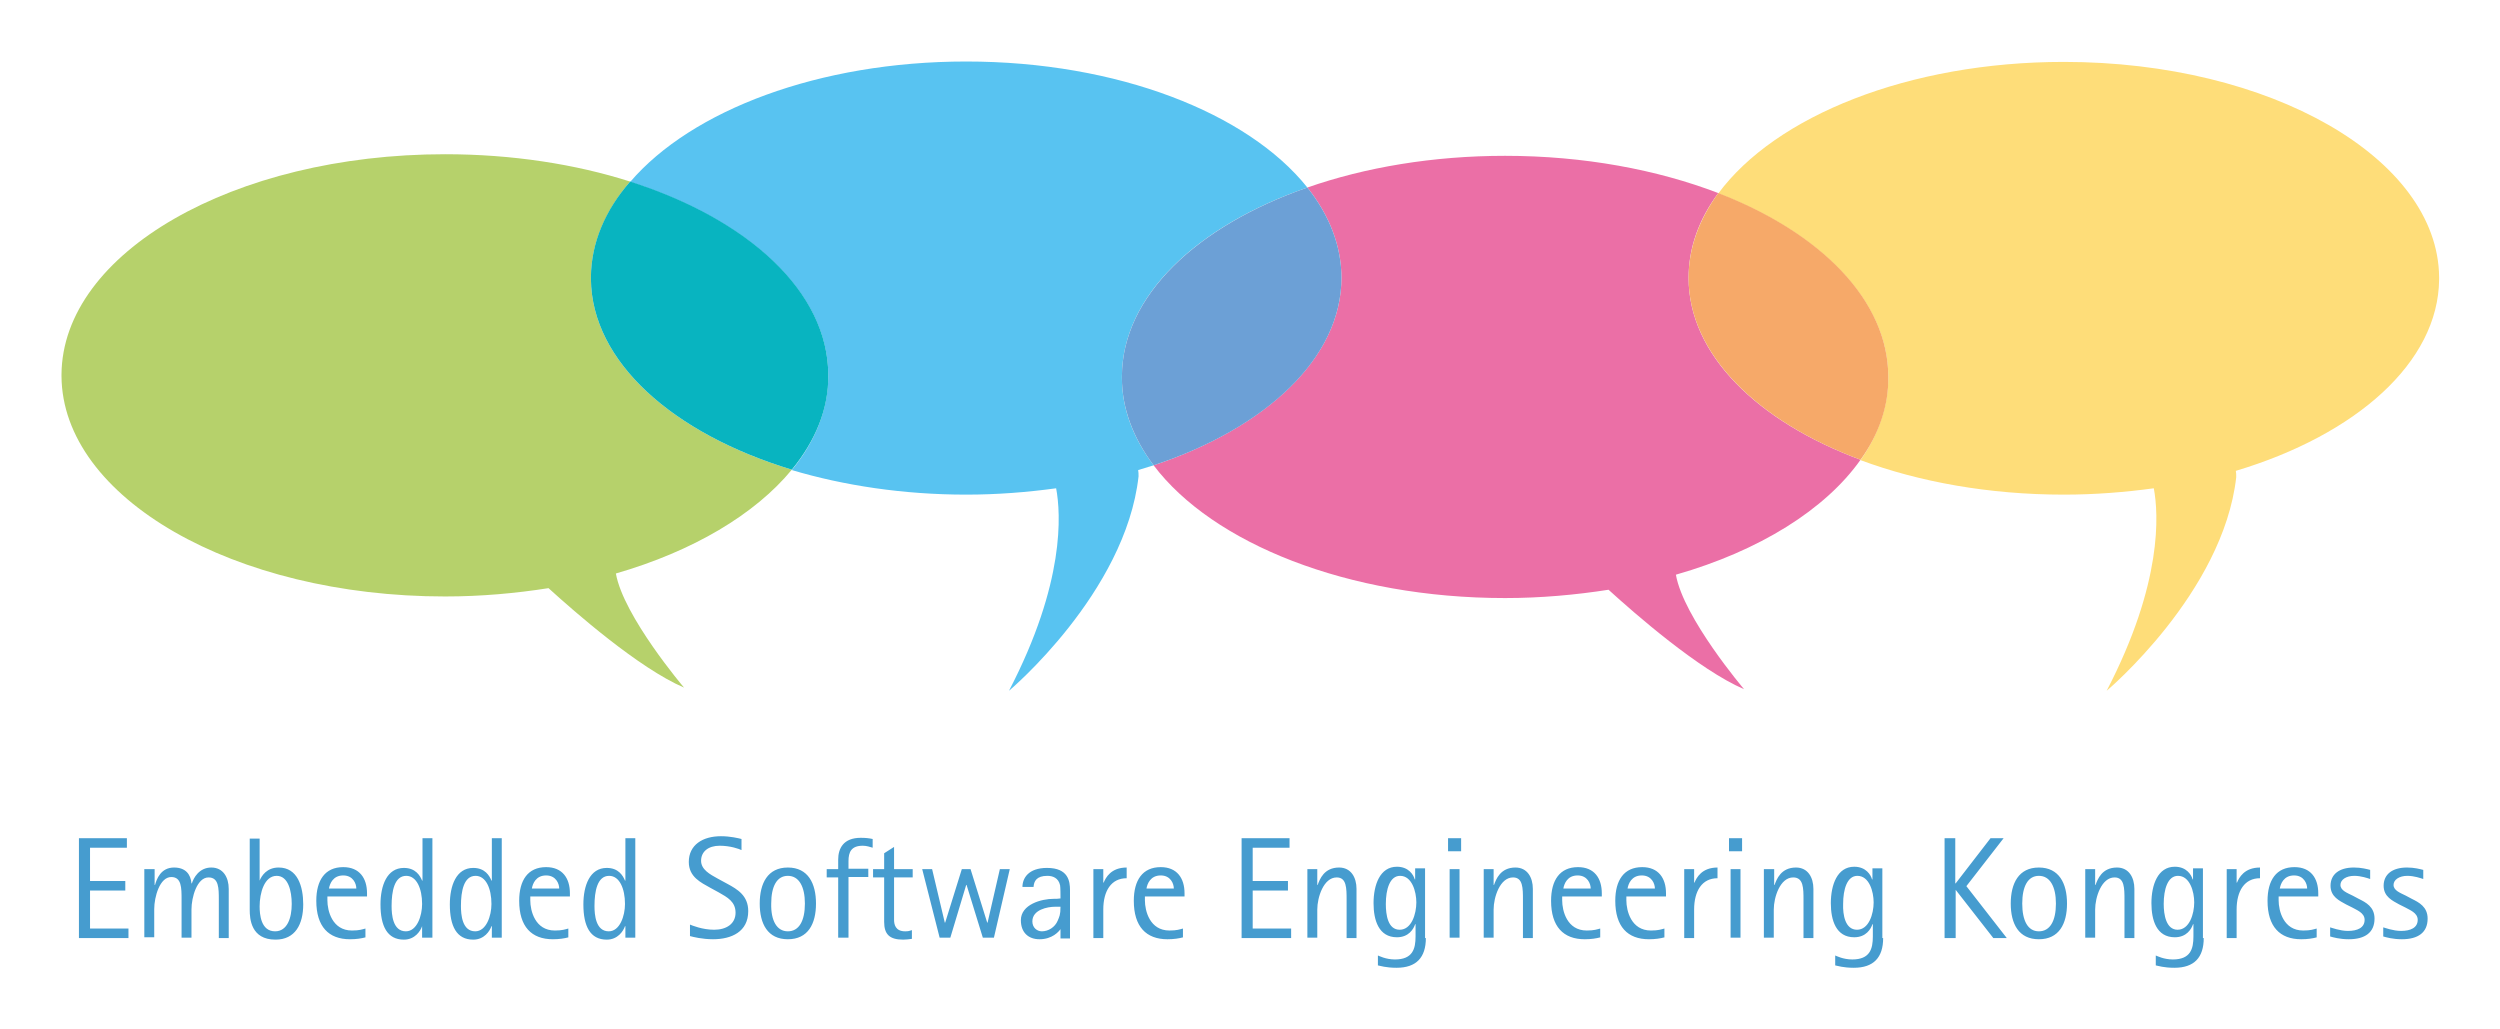 <?xml version="1.0" encoding="utf-8"?>
<!-- Generator: Adobe Illustrator 15.1.0, SVG Export Plug-In  -->
<!DOCTYPE svg PUBLIC "-//W3C//DTD SVG 1.1//EN" "http://www.w3.org/Graphics/SVG/1.1/DTD/svg11.dtd">
<svg version="1.1"
	 xmlns="http://www.w3.org/2000/svg" xmlns:xlink="http://www.w3.org/1999/xlink" xmlns:a="http://ns.adobe.com/AdobeSVGViewerExtensions/3.0/"
	 x="0px" y="0px" viewBox="-14.169 -14.171 576 237" enable-background="new -14.169 -14.171 576 237"
	 xml:space="preserve">
<defs>
</defs>
<path fill="#469CCF" d="M3.926,178.949h11.139v2.191H6.573v7.67h8.126v2.191H6.573v8.764h8.856v2.191H4.018v-23.008H3.926z"/>
<path fill="#469CCF" d="M541.504,192.917c1.644,0.822,3.652,1.826,3.652,4.566c0,3.195-2.191,4.748-5.935,4.748
	c-2.1,0-3.652-0.457-4.291-0.641v-2.1c0.365,0.092,2.282,0.822,4.108,0.822c2.191,0,3.834-0.73,3.834-2.557
	c0-1.643-1.917-2.283-2.83-2.83l-1.461-0.73c-1.461-0.822-3.561-1.734-3.561-4.291s1.917-4.199,5.387-4.199
	c1.735,0,3.013,0.365,3.743,0.547v2.1c-0.548-0.182-2.1-0.73-3.651-0.73c-1.918,0-3.196,0.914-3.196,2.1
	c0,1.279,1.553,1.826,2.831,2.467L541.504,192.917z M529.27,192.917c1.644,0.822,3.652,1.826,3.652,4.566
	c0,3.195-2.191,4.748-5.935,4.748c-2.1,0-3.652-0.457-4.291-0.641v-2.1c0.365,0.092,2.282,0.822,4.108,0.822
	c2.191,0,3.835-0.73,3.835-2.557c0-1.643-1.918-2.283-2.831-2.83l-1.461-0.73c-1.46-0.822-3.561-1.734-3.561-4.291
	s1.918-4.199,5.387-4.199c1.735,0,3.013,0.365,3.743,0.547v2.1c-0.547-0.182-2.1-0.73-3.651-0.73c-1.918,0-3.195,0.914-3.195,2.1
	c0,1.279,1.552,1.826,2.83,2.467L529.27,192.917z M519.684,201.775c-1.005,0.273-2.191,0.457-3.652,0.457
	c-4.931,0-7.761-2.922-7.761-8.857c0-4.748,2.009-7.76,6.208-7.76c3.744,0,5.479,2.557,5.479,6.025v0.73h-9.13v0.912
	c0,2.375,1.096,6.939,5.66,6.939c1.735,0,2.374-0.273,3.104-0.457v2.01H519.684z M517.4,190.544c0-1.096-0.73-3.014-3.013-3.014
	c-2.374,0-3.104,1.918-3.287,3.014H517.4z M498.866,186.072h2.283v3.104h0.091c0.457-1.096,1.644-3.469,5.296-3.469v2.465
	c-3.561,0-5.387,2.922-5.387,7.213v6.572h-2.283V186.072z M493.571,201.957c0,4.475-2.191,6.848-6.757,6.848
	c-2.465,0-3.743-0.455-4.291-0.547v-2.283c0.274,0.092,1.826,0.914,3.926,0.914c4.109,0,4.748-2.467,4.748-5.297v-2.83h-0.091
	c-0.365,1.096-1.461,3.014-4.2,3.014c-4.2,0-5.387-3.926-5.387-7.852c0-4.201,1.461-8.4,5.387-8.4c2.739,0,3.835,1.918,4.108,2.922
	h0.092v-2.557h2.282v16.068H493.571z M487.545,200.041c2.739,0,3.835-3.652,3.835-6.301c0-2.465-1.004-6.117-3.743-6.117
	c-2.374,0-3.287,3.105-3.287,6.482C484.35,196.57,484.897,200.041,487.545,200.041 M466.272,186.072h2.282v3.65h0.092
	c0.456-1.277,1.46-4.016,4.93-4.016c2.739,0,4.018,2.281,4.018,4.93v11.32h-2.283v-8.764c0-2.74,0-5.205-2.282-5.205
	c-3.013,0-4.474,4.564-4.474,7.396v6.482h-2.282V186.072z M449.107,194.013c0-4.656,1.826-8.307,6.482-8.307s6.482,3.65,6.482,8.307
	s-1.826,8.219-6.482,8.219S449.107,198.669,449.107,194.013 M455.59,200.406c2.557,0,3.926-2.375,3.926-6.393
	c0-3.926-1.369-6.391-3.926-6.391s-3.834,2.465-3.834,6.391C451.756,197.941,453.033,200.406,455.59,200.406 M433.77,178.949h2.556
	v10.408h0.092l8.034-10.408h3.013l-8.582,11.049l9.313,11.959h-3.104l-8.766-11.229h0.092v11.229h-2.557v-23.008H433.77z
	 M419.709,201.957c0,4.475-2.191,6.848-6.756,6.848c-2.466,0-3.743-0.455-4.291-0.547v-2.283c0.273,0.092,1.825,0.914,3.926,0.914
	c4.108,0,4.747-2.467,4.747-5.297v-2.83h-0.091c-0.365,1.096-1.461,3.014-4.2,3.014c-4.199,0-5.387-3.926-5.387-7.852
	c0-4.201,1.461-8.4,5.387-8.4c2.739,0,3.835,1.918,4.108,2.922h0.092v-2.557h2.282v16.068H419.709z M413.684,200.041
	c2.738,0,3.834-3.652,3.834-6.301c0-2.465-1.004-6.117-3.743-6.117c-2.374,0-3.287,3.105-3.287,6.482
	C410.396,196.57,410.944,200.041,413.684,200.041 M392.319,186.072h2.282v3.65h0.091c0.457-1.277,1.461-4.016,4.931-4.016
	c2.739,0,4.018,2.281,4.018,4.93v11.32h-2.283v-8.764c0-2.74,0-5.205-2.373-5.205c-3.014,0-4.475,4.564-4.475,7.396v6.482h-2.282
	v-15.795H392.319z M384.193,178.949h3.013v3.014h-3.013V178.949z M384.559,186.072h2.282v15.795h-2.282V186.072z M373.876,186.072
	h2.283v3.104h0.091c0.456-1.096,1.644-3.469,5.296-3.469v2.465c-3.562,0-5.387,2.922-5.387,7.213v6.572h-2.283V186.072z
	 M369.402,201.775c-1.004,0.273-2.191,0.457-3.652,0.457c-4.93,0-7.76-2.922-7.76-8.857c0-4.748,2.008-7.76,6.208-7.76
	c3.743,0,5.479,2.557,5.479,6.025v0.73h-9.131v0.912c0,2.375,1.096,6.939,5.661,6.939c1.734,0,2.374-0.273,3.104-0.457v2.01H369.402
	z M367.12,190.544c0-1.096-0.73-3.014-3.013-3.014c-2.374,0-3.104,1.918-3.287,3.014H367.12z M354.611,201.775
	c-1.004,0.273-2.19,0.457-3.651,0.457c-4.931,0-7.761-2.922-7.761-8.857c0-4.748,2.009-7.76,6.208-7.76
	c3.744,0,5.479,2.557,5.479,6.025v0.73h-9.13v0.912c0,2.375,1.096,6.939,5.66,6.939c1.735,0,2.374-0.273,3.104-0.457v2.01H354.611z
	 M352.329,190.544c0-1.096-0.73-3.014-3.013-3.014c-2.374,0-3.104,1.918-3.287,3.014H352.329z M327.678,186.072h2.283v3.65h0.091
	c0.457-1.277,1.461-4.016,4.931-4.016c2.738,0,4.017,2.281,4.017,4.93v11.32h-2.282v-8.764c0-2.74,0-5.205-2.282-5.205
	c-3.013,0-4.474,4.564-4.474,7.396v6.482h-2.283V186.072z M319.461,178.949h3.013v3.014h-3.013V178.949z M319.826,186.072h2.282
	v15.795h-2.282V186.072z M314.349,201.957c0,4.475-2.191,6.848-6.757,6.848c-2.465,0-3.743-0.455-4.291-0.547v-2.283
	c0.274,0.092,1.826,0.914,3.926,0.914c4.108,0,4.748-2.467,4.748-5.297v-2.83h-0.092c-0.365,1.096-1.461,3.014-4.199,3.014
	c-4.2,0-5.387-3.926-5.387-7.852c0-4.201,1.46-8.4,5.387-8.4c2.738,0,3.834,1.918,4.108,2.922h0.091v-2.557h2.283v16.068H314.349z
	 M308.322,200.041c2.739,0,3.835-3.652,3.835-6.301c0-2.465-1.005-6.117-3.743-6.117c-2.374,0-3.287,3.105-3.287,6.482
	C305.127,196.57,305.583,200.041,308.322,200.041 M287.049,186.072h2.283v3.65h0.091c0.457-1.277,1.461-4.016,4.931-4.016
	c2.739,0,4.017,2.281,4.017,4.93v11.32h-2.282v-8.764c0-2.74,0-5.205-2.282-5.205c-3.013,0-4.474,4.564-4.474,7.396v6.482h-2.283
	V186.072z M271.802,178.949h11.139v2.191h-8.49v7.67h8.125v2.191h-8.125v8.764h8.855v2.191h-11.412v-23.008H271.802z
	 M258.473,201.775c-1.005,0.273-2.191,0.457-3.652,0.457c-4.931,0-7.761-2.922-7.761-8.857c0-4.748,2.009-7.76,6.208-7.76
	c3.744,0,5.479,2.557,5.479,6.025v0.73h-9.13v0.912c0,2.375,1.096,6.939,5.66,6.939c1.735,0,2.374-0.273,3.104-0.457v2.01H258.473z
	 M256.281,190.544c0-1.096-0.73-3.014-3.014-3.014c-2.373,0-3.104,1.918-3.286,3.014H256.281z M237.747,186.072h2.282v3.104h0.092
	c0.456-1.096,1.644-3.469,5.295-3.469v2.465c-3.561,0-5.387,2.922-5.387,7.213v6.572h-2.282V186.072z M230.261,199.765
	L230.261,199.765c-0.457,0.73-2.009,2.467-4.931,2.467c-2.557,0-4.291-1.553-4.291-4.383c0-3.652,4.747-4.932,7.578-4.932
	c0.548,0,1.004,0,1.552-0.09c0-0.73,0-2.465-0.091-3.014c-0.365-1.734-1.735-2.191-2.922-2.191c-2.557,0-3.104,1.279-3.195,2.557
	h-2.557c0-2.008,1.369-4.383,5.66-4.383c4.931,0,5.296,3.105,5.296,5.113v11.139h-2.191v-2.283H230.261z M228.891,194.744
	c-1.644,0-5.204,0.641-5.204,3.379c0,1.461,1.096,2.283,2.191,2.283c1.461,0,3.013-0.914,3.652-2.465
	c0.365-0.914,0.639-1.279,0.639-3.197H228.891z M198.305,186.072h2.283l2.921,12.324h0.092l3.835-12.324h2.008l3.835,12.324h0.092
	l2.83-12.324h2.282l-3.652,15.795h-2.556l-3.744-12.145h-0.091l-3.652,12.145h-2.465L198.305,186.072z M195.932,202.14
	c-0.64,0.092-1.37,0.182-2.009,0.182c-3.195,0-4.383-1.277-4.383-4.107v-10.227h-2.557v-1.916h2.557v-3.652l2.282-1.461v5.113h4.292
	v1.916h-4.292v9.77c0,1.004,0.274,2.648,2.557,2.648c0.73,0,1.005-0.092,1.553-0.275V202.14z M178.949,187.988h-2.647v-1.916h2.647
	v-2.191c0-2.557,1.187-5.021,5.204-5.021c1.096,0,1.917,0.09,2.739,0.273v2.008c-0.64-0.182-1.369-0.455-2.282-0.455
	c-2.648,0-3.287,1.459-3.287,3.561v1.734h4.564v1.916h-4.564v13.971h-2.374V187.988z M160.872,194.013
	c0-4.656,1.826-8.307,6.482-8.307s6.482,3.65,6.482,8.307s-1.826,8.219-6.482,8.219S160.872,198.669,160.872,194.013
	 M167.354,200.406c2.556,0,3.926-2.375,3.926-6.393c0-3.926-1.37-6.391-3.926-6.391c-2.557,0-3.835,2.465-3.835,6.391
	C163.428,197.941,164.798,200.406,167.354,200.406 M153.385,189.449c2.374,1.279,4.839,2.74,4.839,6.301
	c0,4.746-3.834,6.482-8.125,6.482c-2.466,0-4.656-0.549-5.296-0.73v-2.648c0.457,0.182,2.83,1.188,5.569,1.188
	c2.83,0,4.931-1.371,4.931-3.926c0-2.557-1.918-3.561-3.835-4.656l-2.009-1.096c-2.1-1.188-4.93-2.467-4.93-5.936
	c0-3.926,3.195-5.934,7.396-5.934c2.19,0,4.017,0.455,4.747,0.639v2.557c-0.548-0.273-2.557-1.004-5.021-1.004
	c-2.647,0-4.291,1.369-4.291,3.469c0,2.008,2.009,3.104,3.835,4.107L153.385,189.449z M129.829,199.218L129.829,199.218
	c-0.364,1.096-1.643,3.104-4.199,3.104c-3.835,0-5.387-3.104-5.387-8.125c0-4.291,1.461-8.4,5.387-8.4
	c2.739,0,3.743,1.826,4.199,2.922h0.092v-9.77h2.282v22.918h-2.282v-2.648H129.829z M126.086,200.406
	c2.557,0,3.743-3.561,3.743-6.301c0-3.561-1.277-6.482-3.651-6.482c-2.739,0-3.378,3.561-3.378,6.939
	C122.8,196.57,123.073,200.406,126.086,200.406 M116.865,201.775c-1.005,0.273-2.191,0.457-3.652,0.457
	c-4.931,0-7.761-2.922-7.761-8.857c0-4.748,2.009-7.76,6.209-7.76c3.743,0,5.478,2.557,5.478,6.025v0.73h-9.13v0.912
	c0,2.375,1.096,6.939,5.66,6.939c1.735,0,2.374-0.273,3.104-0.457v2.01H116.865z M114.674,190.544c0-1.096-0.73-3.014-3.013-3.014
	c-2.374,0-3.104,1.918-3.287,3.014H114.674z M99.062,199.218L99.062,199.218c-0.365,1.096-1.644,3.104-4.2,3.104
	c-3.835,0-5.387-3.104-5.387-8.125c0-4.291,1.461-8.4,5.387-8.4c2.739,0,3.743,1.826,4.2,2.922h0.091v-9.77h2.283v22.918h-2.283
	v-2.648H99.062z M95.318,200.406c2.556,0,3.743-3.561,3.743-6.301c0-3.561-1.278-6.482-3.652-6.482
	c-2.739,0-3.378,3.561-3.378,6.939C92.031,196.57,92.305,200.406,95.318,200.406 M83.084,199.218L83.084,199.218
	c-0.365,1.096-1.644,3.104-4.2,3.104c-3.835,0-5.387-3.104-5.387-8.125c0-4.291,1.461-8.4,5.387-8.4c2.739,0,3.743,1.826,4.2,2.922
	h0.091v-9.77h2.282v22.918h-2.373V199.218z M79.34,200.406c2.557,0,3.744-3.561,3.744-6.301c0-3.561-1.278-6.482-3.652-6.482
	c-2.739,0-3.378,3.561-3.378,6.939C76.054,196.57,76.327,200.406,79.34,200.406 M70.119,201.775
	c-1.005,0.273-2.191,0.457-3.652,0.457c-4.93,0-7.761-2.922-7.761-8.857c0-4.748,2.009-7.76,6.209-7.76
	c3.743,0,5.478,2.557,5.478,6.025v0.73h-9.13v0.912c0,2.375,1.096,6.939,5.661,6.939c1.734,0,2.373-0.273,3.104-0.457v2.01H70.119z
	 M67.928,190.544c0-1.096-0.73-3.014-3.013-3.014c-2.374,0-3.104,1.918-3.287,3.014H67.928z M45.65,188.718L45.65,188.718
	c0.456-1.096,1.644-3.012,4.383-3.012c4.382,0,5.66,4.381,5.66,8.49c0,4.564-1.826,8.125-6.391,8.125
	c-5.661,0-5.935-4.838-5.935-6.848v-16.434h2.282V188.718z M49.211,200.406c2.83,0,3.835-3.105,3.835-6.301
	c0-3.012-0.822-6.482-3.47-6.482c-2.83,0-3.926,3.926-3.926,7.031C45.65,196.48,45.924,200.406,49.211,200.406 M19.173,186.072
	h2.283v3.65h0.091c0.365-1.277,1.278-4.016,4.383-4.016c2.647,0,3.834,1.551,4.017,3.65h0.092c0.365-1.186,1.644-3.65,4.474-3.65
	c2.739,0,4.018,2.281,4.018,4.93v11.32h-2.283v-8.764c0-2.74,0-5.205-2.373-5.205c-2.648,0-3.927,4.564-3.927,7.396v6.482h-2.282
	v-8.766c0-2.738,0-5.205-2.374-5.205c-2.647,0-3.926,4.566-3.926,7.396v6.482h-2.282v-15.703H19.173z"/>
<path fill="#B6D16B" d="M143.434,144.255c-10.408-4.475-25.199-17.438-31.225-22.916c-7.578,1.186-15.521,1.916-23.83,1.916
	c-48.663,0-88.196-22.733-88.379-50.763v-0.365c0.183-28.029,39.625-50.764,88.379-50.764c15.43,0,30.038,2.283,42.638,6.3
	c-5.661,6.574-8.947,14.061-9.039,21.912v0.548c0.183,19.082,18.899,35.607,46.29,43.916c-8.491,10.317-22.825,18.807-40.538,23.92
	C129.465,127.822,143.434,144.255,143.434,144.255"/>
<path fill="#EB6FA6" d="M387.663,144.621c-10.409-4.475-25.199-17.438-31.226-22.916c-7.578,1.186-15.612,1.916-23.829,1.916
	c-36.246,0-67.38-12.599-80.983-30.585c25.838-8.583,43.276-24.743,43.276-43.186c0-7.395-2.83-14.517-7.853-20.816
	c13.33-4.656,28.942-7.304,45.56-7.304c18.169,0,35.06,3.196,49.12,8.583c-4.475,6.026-6.848,12.6-6.848,19.538
	c0,17.621,15.795,33.051,39.624,41.907c-8.126,11.504-23.373,20.999-42.546,26.477C373.693,128.187,387.663,144.621,387.663,144.621
	"/>
<path fill="#58C3F1" d="M218.3,144.986c12.965-24.926,11.961-40.812,10.865-46.655c-6.665,0.913-13.604,1.461-20.726,1.461
	c-14.517,0-28.212-2.1-40.172-5.661c5.387-6.573,8.399-13.969,8.399-21.729c0-19.264-18.443-35.972-45.65-44.646
	C145.168,11.23,174.566,0,208.439,0c34.877,0,64.915,11.869,78.609,29.034c-25.563,8.856-42.637,25.017-42.729,43.459v0.365
	c0,7.213,2.648,13.969,7.305,20.178c-1.188,0.365-2.374,0.73-3.562,1.096c0.092,0.457,0.092,0.913,0.092,1.46
	C245.143,122.435,218.3,144.986,218.3,144.986"/>
<path fill="#08B4C0" d="M168.268,94.04c-27.391-8.309-46.107-24.834-46.29-43.916v-0.548c0.092-7.852,3.287-15.338,9.039-21.912
	c27.207,8.674,45.65,25.382,45.65,44.646C176.758,80.071,173.654,87.466,168.268,94.04"/>
<path fill="#6CA0D6" d="M251.625,93.036c-4.656-6.208-7.305-13.056-7.305-20.178v-0.365c0.092-18.442,17.256-34.603,42.729-43.459
	c5.022,6.3,7.853,13.421,7.853,20.816C294.901,68.293,277.554,84.453,251.625,93.036"/>
<path fill="#FEDD79" d="M471.202,144.986c12.965-24.926,11.961-40.812,10.865-46.655c-6.665,0.913-13.604,1.461-20.726,1.461
	c-17.256,0-33.324-2.922-46.837-7.943c4.108-5.935,6.392-12.326,6.392-19.082c0-17.621-15.521-33.233-39.168-42.363
	C394.875,12.6,425.553,0.091,461.342,0.091c47.567,0,86.188,22.186,86.462,49.576v0.548c-0.183,19.173-19.173,35.79-46.837,44.098
	c0.091,0.457,0.091,0.913,0.091,1.461C498.045,122.435,471.202,144.986,471.202,144.986"/>
<path fill="#F6A969" d="M414.505,91.757c-23.829-8.856-39.624-24.377-39.624-41.907c0-6.938,2.465-13.512,6.848-19.538
	c23.646,9.13,39.168,24.743,39.168,42.363C420.987,79.432,418.705,85.914,414.505,91.757"/>
</svg>

